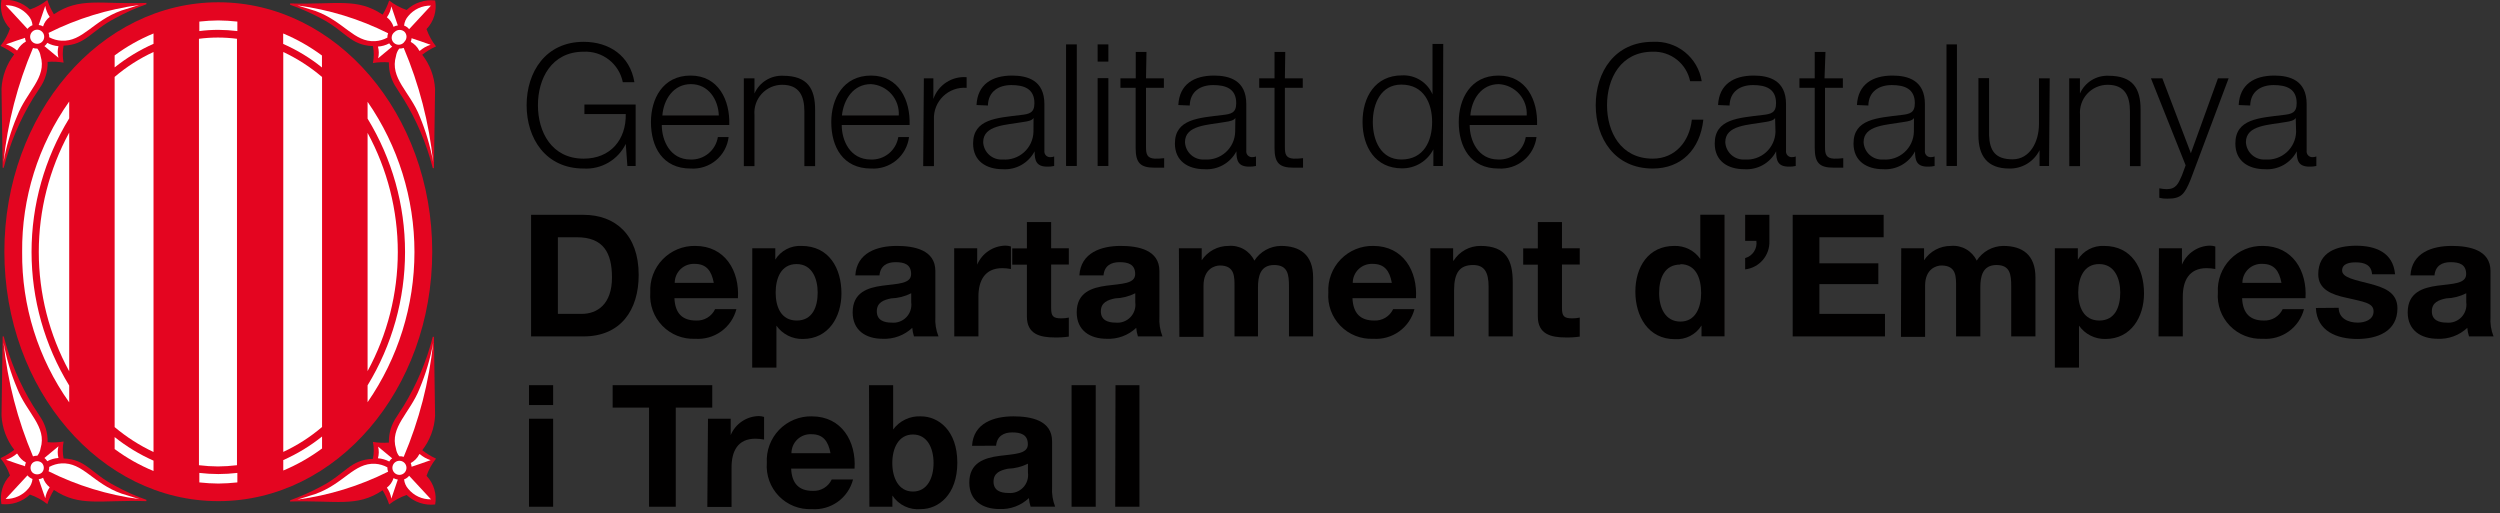 <svg xmlns="http://www.w3.org/2000/svg" width="263" height="54" viewBox="0 0 263 54" fill="none"><rect x="0" y="0" width="263" height="54" fill="#333333" stroke="none"/><g clip-path="url(#clip0_301_92)"><path d="M22.97 0.24C10.54 0.24 0.46 11.99 0.46 26.48C0.46 40.97 10.54 52.72 22.97 52.72C35.4 52.72 45.47 40.97 45.47 26.48C45.47 11.99 35.39 0.24 22.97 0.24Z" fill="#E40520"></path><path d="M7.28 39.06C5.18 35.209 4.08 30.892 4.08 26.505C4.08 22.119 5.18 17.802 7.28 13.95V39.06Z" fill="white"></path><path d="M12.06 8.09C13.297 7.033 14.673 6.152 16.15 5.47V47.55C14.677 46.86 13.302 45.979 12.06 44.93V8.09Z" fill="white"></path><path d="M20.93 4.08C21.593 3.993 22.261 3.95 22.93 3.95C23.599 3.951 24.267 3.994 24.93 4.08V48.94C24.267 49.022 23.599 49.065 22.93 49.07C22.262 49.066 21.594 49.022 20.93 48.94V4.08Z" fill="white"></path><path d="M29.8 5.47C31.271 6.16 32.643 7.045 33.88 8.1V44.92C32.645 45.975 31.273 46.856 29.8 47.54V5.47Z" fill="white"></path><path d="M38.67 13.98C40.757 17.827 41.849 22.134 41.849 26.511C41.849 30.887 40.757 35.194 38.67 39.041V13.98Z" fill="white"></path><path d="M33.87 5.84V7.1C32.626 6.096 31.254 5.262 29.79 4.62V3.521C31.239 4.126 32.609 4.905 33.87 5.84Z" fill="white"></path><path d="M22.97 2.15C23.639 2.157 24.306 2.197 24.97 2.27V3.27C24.307 3.189 23.639 3.145 22.97 3.14C22.301 3.14 21.633 3.183 20.97 3.27V2.27C21.634 2.196 22.302 2.156 22.97 2.15Z" fill="white"></path><path d="M16.15 3.521V4.61C14.686 5.259 13.312 6.092 12.06 7.09V5.83C13.323 4.894 14.697 4.118 16.15 3.521Z" fill="white"></path><path d="M2.33 26.51C2.278 20.844 4.01 15.306 7.28 10.68V12.45C4.69 16.68 3.319 21.544 3.319 26.505C3.319 31.465 4.69 36.329 7.28 40.56V42.33C4.006 37.709 2.274 32.173 2.33 26.51Z" fill="white"></path><path d="M12.06 47.24V45.98C13.312 46.979 14.686 47.812 16.15 48.46V49.55C14.697 48.953 13.323 48.177 12.06 47.24Z" fill="white"></path><path d="M22.97 50.87C22.302 50.864 21.634 50.824 20.97 50.75V49.75C21.634 49.829 22.302 49.869 22.97 49.87C23.639 49.868 24.306 49.828 24.97 49.75V50.75C24.306 50.823 23.639 50.863 22.97 50.87Z" fill="white"></path><path d="M29.8 49.5V48.4C31.262 47.754 32.633 46.92 33.88 45.92V47.18C32.619 48.115 31.249 48.894 29.8 49.5Z" fill="white"></path><path d="M38.67 40.54C41.247 36.314 42.61 31.46 42.61 26.51C42.61 21.56 41.247 16.706 38.67 12.48V10.71C41.881 15.353 43.601 20.865 43.601 26.51C43.601 32.155 41.881 37.667 38.67 42.31V40.54Z" fill="white"></path><path d="M44.87 50.06C45.097 49.404 45.436 48.792 45.87 48.25C45.353 48.011 44.867 47.712 44.42 47.36C45.23 46.323 45.701 45.063 45.77 43.75L45.65 35.43H45.53C44.871 38.007 43.829 40.471 42.44 42.74C42.05 43.31 41.97 43.47 41.75 43.81C41.181 44.612 40.887 45.577 40.91 46.56C40.349 46.605 39.785 46.581 39.23 46.49C39.351 47.077 39.351 47.683 39.23 48.27C36.83 48.36 36.37 49.83 33.78 51.18C32.73 51.742 31.64 52.226 30.52 52.63V52.76C35.39 52.61 37.52 53.41 40.25 51.58C40.538 52.048 40.769 52.548 40.94 53.07C41.492 52.634 42.114 52.296 42.78 52.07C43.176 52.446 43.65 52.731 44.169 52.903C44.687 53.076 45.237 53.133 45.78 53.07C45.876 52.532 45.844 51.979 45.685 51.456C45.527 50.933 45.248 50.454 44.87 50.06Z" fill="#E40520"></path><path d="M45.3 48.41C44.98 48.54 43.3 49.1 43.3 49.1C43.289 48.966 43.259 48.835 43.21 48.71C43.587 48.509 43.894 48.199 44.09 47.82L44.15 47.76C44.486 48.051 44.877 48.272 45.3 48.41Z" fill="white"></path><path d="M44.15 40.86C44.795 39.316 45.271 37.706 45.57 36.06C45.137 40.191 44.092 44.235 42.47 48.06C42.319 48.008 42.159 47.988 42 48C41.821 47.773 41.704 47.505 41.66 47.22C40.97 44.92 43.13 43.47 44.15 40.86Z" fill="white"></path><path d="M39.78 46.99L41.26 48.22L41.13 48.32C41.062 48.39 41.001 48.467 40.95 48.55C40.581 48.358 40.176 48.242 39.76 48.21C39.87 47.812 39.877 47.392 39.78 46.99Z" fill="white"></path><path d="M31.28 52.56L33.17 51.97C36.17 50.9 37.23 48.67 39.47 48.79C39.918 48.82 40.355 48.946 40.75 49.16C40.746 49.317 40.774 49.473 40.83 49.62C37.831 51.122 34.604 52.115 31.28 52.56Z" fill="white"></path><path d="M41.17 52.45C41.104 52.035 40.943 51.642 40.7 51.3C41.032 51.048 41.277 50.698 41.4 50.3C41.539 50.379 41.692 50.43 41.85 50.45L41.17 52.45Z" fill="white"></path><path d="M41.52 49.76C41.41 49.659 41.333 49.528 41.299 49.383C41.265 49.237 41.276 49.085 41.33 48.946C41.384 48.807 41.479 48.688 41.602 48.604C41.725 48.52 41.871 48.475 42.02 48.475C42.169 48.475 42.315 48.52 42.438 48.604C42.561 48.688 42.655 48.807 42.709 48.946C42.764 49.085 42.774 49.237 42.74 49.383C42.707 49.528 42.63 49.659 42.52 49.76C42.384 49.887 42.206 49.958 42.02 49.958C41.834 49.958 41.655 49.887 41.52 49.76Z" fill="white"></path><path d="M42.95 51.43C42.701 51.151 42.547 50.801 42.51 50.43C42.72 50.357 42.904 50.225 43.04 50.05L45.34 52.53C44.884 52.54 44.432 52.446 44.018 52.256C43.604 52.065 43.239 51.783 42.95 51.43Z" fill="white"></path><path d="M44.87 3.06C45.1 3.718 45.438 4.334 45.87 4.88C45.352 5.112 44.864 5.407 44.42 5.76C45.228 6.797 45.7 8.057 45.77 9.37L45.65 17.69H45.53C44.873 15.116 43.831 12.655 42.44 10.39C42.05 9.81 41.97 9.66 41.75 9.31C41.181 8.508 40.887 7.544 40.91 6.56C40.349 6.515 39.785 6.539 39.23 6.63C39.351 6.043 39.351 5.438 39.23 4.85C36.83 4.76 36.37 3.29 33.78 1.94C32.732 1.378 31.642 0.897 30.52 0.5V0.36C35.39 0.51 37.52 -0.28 40.25 1.54C40.538 1.073 40.769 0.572 40.94 0.05C41.492 0.486 42.114 0.824 42.78 1.05C43.176 0.674 43.65 0.39 44.169 0.217C44.687 0.044 45.237 -0.013 45.78 0.05C45.877 0.588 45.845 1.142 45.687 1.665C45.529 2.188 45.249 2.666 44.87 3.06Z" fill="#E40520"></path><path d="M45.3 4.71C44.98 4.58 43.3 4.021 43.3 4.021C43.29 4.154 43.26 4.286 43.21 4.411C43.587 4.611 43.894 4.921 44.09 5.301L44.15 5.36C44.483 5.065 44.875 4.843 45.3 4.71Z" fill="white"></path><path d="M44.15 12.24C44.792 13.785 45.268 15.394 45.57 17.04C45.137 12.909 44.092 8.864 42.47 5.04C42.319 5.091 42.159 5.115 42 5.11C41.821 5.336 41.704 5.605 41.66 5.89C40.97 8.24 43.13 9.65 44.15 12.24Z" fill="white"></path><path d="M39.78 6.13L41.26 4.9C41.212 4.869 41.169 4.832 41.13 4.79C41.062 4.72 41.001 4.643 40.95 4.56C40.583 4.758 40.177 4.874 39.76 4.9C39.872 5.301 39.879 5.725 39.78 6.13Z" fill="white"></path><path d="M31.28 0.57L33.17 1.15C36.17 2.23 37.23 4.46 39.47 4.33C39.918 4.3 40.355 4.174 40.75 3.96C40.746 3.803 40.774 3.647 40.83 3.5C37.833 1.997 34.605 1.006 31.28 0.57Z" fill="white"></path><path d="M41.17 0.67C41.104 1.084 40.943 1.478 40.7 1.82C41.032 2.072 41.277 2.422 41.4 2.82C41.537 2.738 41.691 2.69 41.85 2.68L41.17 0.67Z" fill="white"></path><path d="M41.52 3.36C41.43 3.423 41.355 3.505 41.3 3.6C41.246 3.695 41.213 3.801 41.205 3.911C41.196 4.02 41.212 4.13 41.252 4.233C41.291 4.335 41.353 4.427 41.432 4.503C41.512 4.579 41.607 4.636 41.711 4.67C41.816 4.704 41.926 4.715 42.035 4.701C42.144 4.688 42.248 4.65 42.341 4.591C42.434 4.532 42.512 4.453 42.57 4.36C42.695 4.223 42.764 4.045 42.764 3.86C42.764 3.675 42.695 3.496 42.57 3.36C42.43 3.222 42.241 3.146 42.045 3.146C41.849 3.146 41.66 3.222 41.52 3.36Z" fill="white"></path><path d="M42.95 1.69C42.701 1.968 42.547 2.318 42.51 2.69C42.718 2.766 42.901 2.897 43.04 3.07L45.34 0.59C44.884 0.579 44.432 0.673 44.018 0.864C43.604 1.054 43.239 1.337 42.95 1.69Z" fill="white"></path><path d="M1.05 50.02C0.825 49.359 0.486 48.743 0.05 48.2C0.564 47.961 1.05 47.666 1.5 47.32C0.696 46.281 0.228 45.021 0.16 43.71L0.28 35.39H0.39C1.052 37.963 2.093 40.423 3.48 42.69C3.87 43.27 3.95 43.42 4.17 43.76C4.742 44.564 5.037 45.533 5.01 46.52C5.571 46.565 6.135 46.541 6.69 46.45C6.574 47.037 6.574 47.642 6.69 48.23C9.09 48.32 9.55 49.79 12.15 51.13C13.192 51.7 14.279 52.185 15.4 52.58V52.72C10.53 52.57 8.4 53.36 5.67 51.54C5.382 52.008 5.151 52.508 4.98 53.03C4.431 52.594 3.812 52.256 3.15 52.03C2.752 52.404 2.278 52.688 1.76 52.86C1.242 53.033 0.693 53.091 0.15 53.03C0.052 52.492 0.082 51.94 0.238 51.417C0.395 50.894 0.673 50.415 1.05 50.02Z" fill="#E40520"></path><path d="M0.63 48.37C0.95 48.5 2.63 49.05 2.63 49.05C2.636 48.915 2.67 48.782 2.73 48.66C2.362 48.452 2.058 48.148 1.85 47.78L1.79 47.71C1.451 48.005 1.057 48.23 0.63 48.37Z" fill="white"></path><path d="M1.79 40.82C1.136 39.276 0.659 37.662 0.37 36.01C0.799 40.142 1.844 44.187 3.47 48.01C3.618 47.958 3.774 47.934 3.93 47.94C4.109 47.713 4.226 47.445 4.27 47.16C4.96 44.88 2.8 43.43 1.79 40.82Z" fill="white"></path><path d="M6.15 46.95L4.67 48.18L4.79 48.29C4.858 48.36 4.919 48.437 4.97 48.52C5.334 48.323 5.737 48.207 6.15 48.18C6.045 47.777 6.045 47.353 6.15 46.95Z" fill="white"></path><path d="M14.66 52.51L12.77 51.92C9.77 50.85 8.71 48.62 6.46 48.75C6.011 48.778 5.574 48.904 5.18 49.12C5.185 49.276 5.162 49.432 5.11 49.58C8.108 51.081 11.336 52.071 14.66 52.51Z" fill="white"></path><path d="M4.76 52.41C4.83 51.997 4.991 51.604 5.23 51.26C4.901 51.004 4.657 50.656 4.53 50.26C4.391 50.347 4.233 50.398 4.07 50.41L4.76 52.41Z" fill="white"></path><path d="M4.41 49.71C4.537 49.575 4.608 49.396 4.608 49.21C4.608 49.024 4.537 48.846 4.41 48.71C4.274 48.585 4.095 48.516 3.91 48.516C3.725 48.516 3.547 48.585 3.41 48.71C3.283 48.846 3.212 49.024 3.212 49.21C3.212 49.396 3.283 49.575 3.41 49.71C3.547 49.835 3.725 49.904 3.91 49.904C4.095 49.904 4.274 49.835 4.41 49.71Z" fill="white"></path><path d="M2.99 51.39C3.234 51.109 3.384 50.76 3.42 50.39C3.213 50.311 3.031 50.18 2.89 50.01L0.59 52.49C1.047 52.497 1.499 52.402 1.915 52.212C2.33 52.022 2.697 51.741 2.99 51.39Z" fill="white"></path><path d="M1.05 3.01C0.825 3.67 0.486 4.286 0.05 4.83C0.564 5.069 1.05 5.364 1.5 5.71C0.696 6.749 0.228 8.008 0.16 9.32L0.28 17.65H0.39C1.05 15.073 2.091 12.609 3.48 10.34C3.87 9.76 3.95 9.61 4.17 9.27C4.744 8.467 5.04 7.497 5.01 6.51C5.571 6.464 6.136 6.491 6.69 6.59C6.574 5.999 6.574 5.391 6.69 4.8C9.09 4.71 9.55 3.24 12.15 1.9C13.192 1.33 14.279 0.845 15.4 0.45V0.31C10.53 0.47 8.4 -0.33 5.67 1.5C5.382 1.029 5.15 0.525 4.98 0C4.431 0.436 3.812 0.774 3.15 1C2.752 0.626 2.278 0.342 1.76 0.17C1.242 -0.003 0.693 -0.061 0.15 0C0.052 0.537 0.082 1.09 0.238 1.613C0.395 2.136 0.673 2.615 1.05 3.01Z" fill="#E40520"></path><path d="M0.63 4.661C0.95 4.531 2.63 3.98 2.63 3.98C2.638 4.112 2.672 4.242 2.73 4.36C2.362 4.568 2.058 4.872 1.85 5.24C1.85 5.24 1.79 5.31 1.79 5.31C1.45 5.019 1.056 4.798 0.63 4.661Z" fill="white"></path><path d="M1.79 12.24C1.136 13.784 0.659 15.398 0.37 17.05C0.797 12.917 1.842 8.872 3.47 5.05C3.619 5.096 3.774 5.117 3.93 5.11C4.109 5.336 4.226 5.605 4.27 5.89C4.96 8.16 2.8 9.61 1.79 12.24Z" fill="white"></path><path d="M6.15 6.08L4.67 4.85L4.79 4.75C4.861 4.679 4.921 4.598 4.97 4.51C5.335 4.707 5.737 4.826 6.15 4.86C6.045 5.26 6.045 5.68 6.15 6.08Z" fill="white"></path><path d="M14.66 0.521L12.77 1.11C9.77 2.18 8.71 4.411 6.46 4.281C6.012 4.256 5.575 4.133 5.18 3.921C5.187 3.764 5.163 3.608 5.11 3.46C8.109 1.96 11.336 0.967 14.66 0.521Z" fill="white"></path><path d="M4.76 0.62C4.833 1.036 4.993 1.431 5.23 1.78C4.898 2.032 4.653 2.382 4.53 2.78C4.391 2.693 4.233 2.642 4.07 2.63L4.76 0.62Z" fill="white"></path><path d="M4.41 3.32C4.52 3.421 4.597 3.553 4.631 3.698C4.664 3.843 4.654 3.995 4.6 4.134C4.546 4.273 4.451 4.392 4.328 4.477C4.205 4.561 4.059 4.606 3.91 4.606C3.761 4.606 3.615 4.561 3.492 4.477C3.369 4.392 3.274 4.273 3.22 4.134C3.166 3.995 3.155 3.843 3.189 3.698C3.223 3.553 3.3 3.421 3.41 3.32C3.545 3.193 3.724 3.122 3.91 3.122C4.096 3.122 4.274 3.193 4.41 3.32Z" fill="white"></path><path d="M2.99 1.65C3.238 1.928 3.389 2.279 3.42 2.65C3.213 2.733 3.03 2.867 2.89 3.04L0.59 0.55C1.047 0.543 1.499 0.639 1.914 0.829C2.329 1.019 2.697 1.3 2.99 1.65Z" fill="white"></path><path d="M66.87 17.46H66L65.83 15.14C65.429 15.961 64.795 16.644 64.007 17.105C63.218 17.566 62.311 17.784 61.4 17.73C57.4 17.73 55.4 14.56 55.4 11.07C55.4 7.58 57.4 4.4 61.4 4.4C64.09 4.4 66.28 5.86 66.74 8.65H65.52C65.332 7.71 64.812 6.869 64.056 6.28C63.3 5.691 62.357 5.393 61.4 5.44C58.02 5.44 56.59 8.27 56.59 11.07C56.59 13.87 58.02 16.69 61.4 16.69C64.23 16.69 65.88 14.69 65.83 12H61.48V11H66.87V17.46Z" fill="#010000"></path><path d="M69.62 13.15C69.62 14.79 70.5 16.78 72.62 16.78C73.309 16.811 73.985 16.588 74.519 16.153C75.054 15.717 75.41 15.101 75.52 14.42H76.65C76.534 15.38 76.055 16.258 75.311 16.873C74.566 17.489 73.614 17.796 72.65 17.73C69.71 17.73 68.48 15.47 68.48 12.84C68.48 10.41 69.71 7.95 72.65 7.95C75.59 7.95 76.81 10.55 76.72 13.15H69.62ZM75.62 12.15C75.56 10.45 74.51 8.85 72.68 8.85C70.85 8.85 69.81 10.46 69.68 12.15H75.62Z" fill="#010000"></path><path d="M78.25 8.24H79.37V9.84C79.623 9.262 80.045 8.774 80.581 8.441C81.116 8.107 81.74 7.943 82.37 7.97C84.96 7.97 85.75 9.33 85.75 11.54V17.48H84.62V11.72C84.62 10.12 84.1 8.92 82.28 8.92C81.876 8.921 81.476 9.006 81.107 9.169C80.737 9.333 80.405 9.57 80.132 9.868C79.858 10.166 79.65 10.517 79.519 10.899C79.388 11.282 79.337 11.687 79.37 12.09V17.48H78.25V8.24Z" fill="#010000"></path><path d="M88.55 13.15C88.55 14.79 89.43 16.78 91.6 16.78C92.289 16.811 92.965 16.588 93.5 16.153C94.034 15.717 94.391 15.101 94.5 14.42H95.63C95.51 15.377 95.029 16.253 94.286 16.868C93.543 17.483 92.593 17.791 91.63 17.73C88.69 17.73 87.45 15.47 87.45 12.84C87.45 10.41 88.69 7.95 91.63 7.95C94.57 7.95 95.78 10.55 95.69 13.15H88.55ZM94.55 12.15C94.576 11.741 94.52 11.33 94.387 10.943C94.253 10.555 94.044 10.197 93.772 9.89C93.5 9.584 93.169 9.334 92.8 9.155C92.431 8.977 92.03 8.873 91.62 8.85C89.77 8.85 88.75 10.46 88.57 12.15H94.55Z" fill="#010000"></path><path d="M97.19 8.241H98.19V10.411C98.436 9.694 98.914 9.081 99.548 8.666C100.182 8.251 100.935 8.059 101.69 8.121V9.241C101.24 9.205 100.786 9.265 100.361 9.418C99.935 9.57 99.547 9.811 99.222 10.125C98.897 10.439 98.642 10.818 98.474 11.238C98.307 11.658 98.23 12.109 98.25 12.56V17.48H97.12L97.19 8.241Z" fill="#010000"></path><path d="M102.73 11.05C102.83 8.88 104.36 7.95 106.47 7.95C108.1 7.95 109.87 8.45 109.87 10.95V15.85C109.857 15.942 109.865 16.035 109.894 16.123C109.923 16.21 109.972 16.29 110.037 16.356C110.102 16.422 110.181 16.472 110.268 16.502C110.355 16.532 110.448 16.542 110.54 16.53C110.663 16.529 110.785 16.506 110.9 16.46V17.46C110.658 17.516 110.409 17.539 110.16 17.53C109.02 17.53 108.84 16.89 108.84 15.92C108.522 16.528 108.034 17.029 107.436 17.363C106.837 17.697 106.154 17.849 105.47 17.8C103.77 17.8 102.37 16.96 102.37 15.1C102.37 12.5 104.9 12.41 107.37 12.1C108.3 12 108.82 11.87 108.82 10.85C108.82 9.33 107.72 8.95 106.4 8.95C105.08 8.95 103.96 9.6 103.93 11.1L102.73 11.05ZM108.73 12.41C108.59 12.68 108.09 12.77 107.73 12.82C105.81 13.16 103.43 13.15 103.43 14.96C103.443 15.216 103.506 15.467 103.617 15.698C103.729 15.928 103.885 16.135 104.077 16.304C104.269 16.474 104.492 16.604 104.735 16.685C104.978 16.767 105.235 16.799 105.49 16.78C105.895 16.812 106.301 16.76 106.686 16.63C107.07 16.5 107.424 16.293 107.726 16.021C108.028 15.75 108.271 15.421 108.442 15.053C108.613 14.685 108.708 14.286 108.72 13.88L108.73 12.41Z" fill="#010000"></path><path d="M112.15 4.67H113.28V17.46H112.15V4.67Z" fill="#010000"></path><path d="M115.47 4.67H116.6V6.48H115.47V4.67ZM115.47 8.22H116.6V17.46H115.47V8.22Z" fill="#010000"></path><path d="M120.56 8.24H122.44V9.24H120.56V15.47C120.56 16.21 120.67 16.64 121.47 16.69C121.79 16.69 122.12 16.69 122.47 16.64V17.64C122.13 17.64 121.81 17.64 121.47 17.64C119.96 17.64 119.47 17.14 119.47 15.56V9.24H117.87V8.24H119.48V5.46H120.61L120.56 8.24Z" fill="#010000"></path><path d="M123.96 11.05C124.07 8.88 125.59 7.95 127.71 7.95C129.34 7.95 131.11 8.45 131.11 10.95V15.85C131.097 15.941 131.105 16.033 131.134 16.12C131.162 16.207 131.21 16.286 131.274 16.352C131.337 16.417 131.415 16.468 131.501 16.498C131.587 16.529 131.679 16.54 131.77 16.53C131.893 16.529 132.015 16.506 132.13 16.46V17.46C131.891 17.516 131.645 17.539 131.4 17.53C130.25 17.53 130.07 16.89 130.07 15.92C129.751 16.527 129.263 17.028 128.665 17.361C128.066 17.695 127.384 17.848 126.7 17.8C125 17.8 123.6 16.96 123.6 15.1C123.6 12.5 126.13 12.41 128.6 12.1C129.53 12 130.05 11.87 130.05 10.85C130.05 9.33 128.96 8.95 127.63 8.95C126.3 8.95 125.2 9.6 125.16 11.1L123.96 11.05ZM129.96 12.41C129.81 12.68 129.31 12.77 128.96 12.82C127.04 13.16 124.66 13.15 124.66 14.96C124.673 15.216 124.736 15.467 124.847 15.698C124.958 15.928 125.115 16.135 125.307 16.304C125.498 16.474 125.722 16.604 125.965 16.685C126.208 16.767 126.465 16.799 126.72 16.78C127.124 16.81 127.53 16.758 127.913 16.627C128.296 16.496 128.648 16.288 128.949 16.018C129.25 15.747 129.493 15.418 129.663 15.05C129.834 14.683 129.928 14.285 129.94 13.88L129.96 12.41Z" fill="#010000"></path><path d="M135.17 8.24H137.05V9.24H135.17V15.47C135.17 16.21 135.27 16.64 136.08 16.69C136.4 16.69 136.72 16.69 137.08 16.64V17.64C136.74 17.64 136.41 17.64 136.08 17.64C134.58 17.64 134.08 17.14 134.08 15.56V9.24H132.47V8.24H134.08V5.46H135.21L135.17 8.24Z" fill="#010000"></path><path d="M151.79 17.46H150.79V15.71C150.481 16.318 150.008 16.827 149.425 17.18C148.842 17.534 148.172 17.717 147.49 17.71C144.68 17.71 143.34 15.44 143.34 12.82C143.34 10.2 144.68 7.93 147.49 7.93C148.165 7.896 148.835 8.069 149.409 8.427C149.983 8.784 150.433 9.309 150.7 9.93V4.62H151.83L151.79 17.46ZM147.42 16.78C149.82 16.78 150.66 14.78 150.66 12.84C150.66 10.9 149.82 8.9 147.42 8.9C145.27 8.9 144.42 10.9 144.42 12.84C144.42 14.78 145.27 16.78 147.42 16.78Z" fill="#010000"></path><path d="M154.61 13.15C154.61 14.79 155.49 16.78 157.61 16.78C158.299 16.811 158.975 16.588 159.509 16.153C160.044 15.717 160.4 15.101 160.51 14.42H161.64C161.52 15.377 161.039 16.253 160.296 16.868C159.552 17.483 158.603 17.791 157.64 17.73C154.7 17.73 153.46 15.47 153.46 12.84C153.46 10.41 154.7 7.95 157.64 7.95C160.58 7.95 161.79 10.55 161.7 13.15H154.61ZM160.61 12.15C160.636 11.741 160.58 11.33 160.447 10.943C160.313 10.555 160.104 10.197 159.832 9.89C159.559 9.584 159.229 9.334 158.86 9.155C158.49 8.977 158.089 8.873 157.68 8.85C155.83 8.85 154.81 10.46 154.68 12.15H160.61Z" fill="#010000"></path><path d="M177.8 8.54C177.616 7.643 177.121 6.839 176.402 6.272C175.683 5.704 174.786 5.41 173.87 5.44C170.49 5.44 169.06 8.27 169.06 11.07C169.06 13.87 170.49 16.69 173.87 16.69C176.24 16.69 177.74 14.87 177.98 12.59H179.19C178.85 15.73 176.87 17.73 173.87 17.73C169.87 17.73 167.87 14.56 167.87 11.07C167.87 7.58 169.87 4.4 173.87 4.4C175.089 4.328 176.292 4.712 177.244 5.477C178.195 6.242 178.829 7.334 179.02 8.54H177.8Z" fill="#010000"></path><path d="M180.74 11.05C180.85 8.88 182.37 7.95 184.49 7.95C186.12 7.95 187.89 8.45 187.89 10.95V15.85C187.877 15.941 187.885 16.033 187.914 16.12C187.942 16.207 187.99 16.286 188.054 16.352C188.117 16.417 188.195 16.468 188.281 16.498C188.367 16.529 188.459 16.54 188.55 16.53C188.673 16.529 188.795 16.506 188.91 16.46V17.46C188.671 17.516 188.425 17.539 188.18 17.53C187.03 17.53 186.85 16.89 186.85 15.92C186.534 16.527 186.048 17.028 185.451 17.362C184.854 17.696 184.172 17.848 183.49 17.8C181.78 17.8 180.39 16.96 180.39 15.1C180.39 12.5 182.91 12.41 185.39 12.1C186.32 12 186.84 11.87 186.84 10.85C186.84 9.33 185.75 8.95 184.42 8.95C183.09 8.95 181.99 9.6 181.95 11.1L180.74 11.05ZM186.74 12.41C186.6 12.68 186.1 12.77 185.8 12.82C183.88 13.16 181.5 13.15 181.5 14.96C181.513 15.216 181.576 15.467 181.688 15.698C181.799 15.928 181.955 16.135 182.147 16.304C182.339 16.474 182.562 16.604 182.805 16.685C183.048 16.767 183.305 16.799 183.56 16.78C183.964 16.81 184.37 16.758 184.753 16.627C185.136 16.496 185.488 16.288 185.789 16.018C186.09 15.747 186.333 15.418 186.503 15.05C186.674 14.683 186.768 14.285 186.78 13.88L186.74 12.41Z" fill="#010000"></path><path d="M191.94 8.24H193.87V9.24H191.99V15.47C191.99 16.21 192.1 16.64 192.91 16.69C193.23 16.69 193.55 16.69 193.91 16.64V17.64C193.57 17.64 193.25 17.64 192.91 17.64C191.41 17.64 190.91 17.14 190.91 15.56V9.24H189.3V8.24H190.91V5.46H192.04L191.94 8.24Z" fill="#010000"></path><path d="M195.35 11.05C195.46 8.88 196.98 7.95 199.09 7.95C200.72 7.95 202.5 8.45 202.5 10.95V15.85C202.488 15.941 202.496 16.033 202.524 16.12C202.552 16.207 202.6 16.286 202.664 16.352C202.727 16.417 202.805 16.468 202.891 16.498C202.977 16.529 203.069 16.54 203.16 16.53C203.284 16.529 203.406 16.506 203.52 16.46V17.46C203.278 17.516 203.029 17.54 202.78 17.53C201.64 17.53 201.46 16.89 201.46 15.92C201.143 16.528 200.655 17.029 200.056 17.363C199.457 17.697 198.774 17.849 198.09 17.8C196.39 17.8 194.99 16.96 194.99 15.1C194.99 12.5 197.52 12.41 199.99 12.1C200.92 12 201.44 11.87 201.44 10.85C201.44 9.33 200.34 8.95 199.02 8.95C197.7 8.95 196.58 9.6 196.55 11.1L195.35 11.05ZM201.35 12.41C201.21 12.68 200.71 12.77 200.35 12.82C198.43 13.16 196.05 13.15 196.05 14.96C196.063 15.216 196.127 15.467 196.238 15.698C196.349 15.928 196.505 16.135 196.697 16.304C196.889 16.474 197.113 16.604 197.355 16.685C197.598 16.767 197.855 16.799 198.11 16.78C198.515 16.812 198.922 16.76 199.306 16.63C199.69 16.5 200.044 16.293 200.346 16.021C200.648 15.75 200.892 15.421 201.062 15.053C201.233 14.685 201.328 14.286 201.34 13.88L201.35 12.41Z" fill="#010000"></path><path d="M204.77 4.67H205.87V17.46H204.77V4.67Z" fill="#010000"></path><path d="M215.56 17.46H214.56V15.8C214.268 16.392 213.812 16.889 213.247 17.231C212.682 17.573 212.03 17.746 211.37 17.73C209.04 17.73 208.13 16.37 208.13 14.22V8.22H209.25V14.22C209.31 15.89 209.93 16.76 211.73 16.76C213.53 16.76 214.5 14.94 214.5 13.05V8.24H215.63L215.56 17.46Z" fill="#010000"></path><path d="M217.68 8.24H218.81V9.84C219.065 9.263 219.487 8.777 220.022 8.443C220.557 8.11 221.18 7.945 221.81 7.97C224.41 7.97 225.19 9.33 225.19 11.54V17.48H224.07V11.72C224.07 10.12 223.55 8.92 221.72 8.92C221.316 8.92 220.916 9.004 220.546 9.167C220.176 9.33 219.844 9.568 219.571 9.866C219.299 10.164 219.091 10.516 218.962 10.899C218.832 11.282 218.784 11.688 218.82 12.09V17.48H217.69L217.68 8.24Z" fill="#010000"></path><path d="M226.28 8.24H227.48L230.48 16.12L233.33 8.24H234.45L230.45 18.9C229.81 20.46 229.45 20.9 228.02 20.9C227.73 20.911 227.441 20.881 227.16 20.81V19.81C227.413 19.864 227.671 19.894 227.93 19.9C228.93 19.9 229.16 19.31 229.54 18.45L229.93 17.39L226.28 8.24Z" fill="#010000"></path><path d="M235.51 11.05C235.62 8.88 237.14 7.95 239.26 7.95C240.89 7.95 242.66 8.45 242.66 10.95V15.85C242.647 15.941 242.656 16.033 242.684 16.12C242.712 16.207 242.76 16.286 242.824 16.352C242.887 16.417 242.965 16.468 243.051 16.498C243.137 16.529 243.229 16.54 243.32 16.53C243.443 16.529 243.566 16.506 243.68 16.46V17.46C243.441 17.516 243.196 17.539 242.95 17.53C241.8 17.53 241.62 16.89 241.62 15.92C241.304 16.527 240.818 17.028 240.221 17.362C239.624 17.696 238.943 17.848 238.26 17.8C236.55 17.8 235.16 16.96 235.16 15.1C235.16 12.5 237.68 12.41 240.16 12.1C241.09 12 241.61 11.87 241.61 10.85C241.61 9.33 240.52 8.95 239.19 8.95C237.86 8.95 236.76 9.6 236.72 11.1L235.51 11.05ZM241.51 12.41C241.37 12.68 240.87 12.77 240.57 12.82C238.65 13.16 236.27 13.15 236.27 14.96C236.283 15.216 236.347 15.467 236.458 15.698C236.569 15.928 236.725 16.135 236.917 16.304C237.109 16.474 237.333 16.604 237.575 16.685C237.818 16.767 238.075 16.799 238.33 16.78C238.734 16.81 239.14 16.758 239.523 16.627C239.906 16.496 240.258 16.288 240.559 16.018C240.86 15.747 241.103 15.418 241.273 15.05C241.444 14.683 241.538 14.285 241.55 13.88L241.51 12.41Z" fill="#010000"></path><path d="M55.87 22.6H61.39C64.7 22.6 67.19 24.67 67.19 28.92C67.19 32.63 65.29 35.39 61.39 35.39H55.87V22.6ZM58.69 33.02H61.19C62.82 33.02 64.38 32.02 64.38 29.19C64.38 26.61 63.49 24.96 60.69 24.96H58.69V33.02Z" fill="#010000"></path><path d="M70.95 31.37C71.02 32.99 71.81 33.72 73.23 33.72C73.645 33.741 74.057 33.639 74.413 33.425C74.769 33.211 75.054 32.896 75.23 32.52H77.47C77.227 33.464 76.661 34.293 75.87 34.863C75.079 35.433 74.113 35.708 73.14 35.64C72.499 35.67 71.859 35.564 71.262 35.328C70.665 35.092 70.125 34.732 69.677 34.271C69.23 33.811 68.886 33.26 68.668 32.657C68.449 32.053 68.361 31.41 68.41 30.77C68.376 30.132 68.473 29.493 68.696 28.895C68.92 28.296 69.264 27.749 69.708 27.29C70.152 26.83 70.686 26.466 71.276 26.222C71.867 25.978 72.501 25.858 73.14 25.87C76.29 25.87 77.81 28.52 77.63 31.37H70.95ZM75.09 29.76C74.85 28.47 74.3 27.76 73.09 27.76C72.818 27.745 72.546 27.786 72.291 27.88C72.035 27.973 71.802 28.118 71.604 28.305C71.407 28.493 71.249 28.718 71.142 28.968C71.035 29.218 70.98 29.488 70.98 29.76H75.09Z" fill="#010000"></path><path d="M79.14 26.12H81.56V27.31C81.848 26.846 82.255 26.468 82.739 26.215C83.222 25.962 83.765 25.843 84.31 25.87C87.22 25.87 88.52 28.22 88.52 30.87C88.52 33.34 87.16 35.66 84.46 35.66C83.917 35.672 83.38 35.551 82.895 35.307C82.41 35.063 81.993 34.703 81.68 34.26V38.67H79.13L79.14 26.12ZM86.02 30.78C86.02 29.31 85.43 27.78 83.8 27.78C82.17 27.78 81.6 29.27 81.6 30.78C81.6 32.29 82.17 33.72 83.82 33.72C85.47 33.72 86.02 32.29 86.02 30.78Z" fill="#010000"></path><path d="M89.98 28.97C90.13 26.59 92.26 25.87 94.34 25.87C96.18 25.87 98.4 26.29 98.4 28.51V33.32C98.352 34.026 98.464 34.734 98.73 35.39H96.15C96.056 35.098 95.995 34.796 95.97 34.49C95.553 34.881 95.063 35.184 94.527 35.381C93.991 35.579 93.421 35.667 92.85 35.64C91.09 35.64 89.7 34.76 89.7 32.86C89.7 30.77 91.27 30.26 92.85 30.05C94.43 29.84 95.85 29.87 95.85 28.83C95.85 27.79 95.1 27.58 94.2 27.58C93.3 27.58 92.61 27.97 92.52 28.97H89.98ZM95.86 30.85C95.205 31.183 94.485 31.367 93.75 31.39C92.96 31.55 92.24 31.82 92.24 32.75C92.24 33.68 92.98 33.94 93.8 33.94C94.085 33.968 94.372 33.932 94.64 33.833C94.909 33.734 95.151 33.576 95.35 33.37C95.548 33.164 95.697 32.916 95.785 32.644C95.874 32.372 95.899 32.083 95.86 31.8V30.85Z" fill="#010000"></path><path d="M100.38 26.12H102.8V27.84C103.051 27.251 103.469 26.748 104.002 26.392C104.534 26.037 105.159 25.845 105.8 25.84C105.987 25.844 106.172 25.874 106.35 25.93V28.3C106.05 28.241 105.745 28.211 105.44 28.21C103.58 28.21 102.93 29.55 102.93 31.21V35.39H100.39L100.38 26.12Z" fill="#010000"></path><path d="M110.58 26.12H112.44V27.83H110.58V32.41C110.58 33.27 110.79 33.49 111.65 33.49C111.916 33.493 112.181 33.467 112.44 33.41V35.41C111.947 35.482 111.449 35.512 110.95 35.5C109.39 35.5 108.03 35.14 108.03 33.3V27.84H106.49V26.13H108.03V23.36H110.58V26.12Z" fill="#010000"></path><path d="M113.55 28.97C113.7 26.59 115.83 25.87 117.9 25.87C119.75 25.87 121.97 26.29 121.97 28.51V33.32C121.924 34.025 122.033 34.732 122.29 35.39H119.71C119.616 35.098 119.555 34.796 119.53 34.49C119.116 34.881 118.627 35.185 118.092 35.383C117.558 35.58 116.989 35.668 116.42 35.64C114.66 35.64 113.27 34.76 113.27 32.86C113.27 30.77 114.84 30.26 116.42 30.05C118 29.84 119.42 29.87 119.42 28.83C119.42 27.79 118.67 27.58 117.77 27.58C116.87 27.58 116.18 27.97 116.09 28.97H113.55ZM119.43 30.85C118.772 31.184 118.048 31.369 117.31 31.39C116.53 31.55 115.81 31.82 115.81 32.75C115.81 33.68 116.54 33.94 117.37 33.94C117.655 33.968 117.942 33.932 118.21 33.833C118.479 33.734 118.721 33.576 118.919 33.37C119.118 33.164 119.267 32.916 119.355 32.644C119.444 32.372 119.469 32.083 119.43 31.8V30.85Z" fill="#010000"></path><path d="M124.02 26.12H126.42V27.38C126.728 26.913 127.149 26.529 127.643 26.266C128.137 26.002 128.69 25.866 129.25 25.87C129.806 25.82 130.364 25.942 130.848 26.22C131.333 26.497 131.721 26.916 131.96 27.42C132.26 26.951 132.672 26.563 133.159 26.293C133.646 26.022 134.193 25.877 134.75 25.87C136.75 25.87 138.14 26.79 138.14 29.19V35.39H135.6V30.14C135.6 28.9 135.49 27.88 134.04 27.88C132.59 27.88 132.34 29.06 132.34 30.23V35.39H129.87V30.24C129.87 29.17 129.94 27.93 128.33 27.93C127.83 27.93 126.61 28.25 126.61 30.06V35.44H124.07L124.02 26.12Z" fill="#010000"></path><path d="M142.28 31.37C142.35 32.99 143.14 33.72 144.56 33.72C144.975 33.741 145.386 33.639 145.743 33.425C146.099 33.211 146.383 32.896 146.56 32.52H148.8C148.557 33.464 147.99 34.293 147.199 34.863C146.408 35.433 145.442 35.708 144.47 35.64C143.828 35.67 143.188 35.564 142.591 35.328C141.994 35.092 141.454 34.732 141.007 34.271C140.56 33.811 140.216 33.26 139.997 32.657C139.779 32.053 139.691 31.41 139.74 30.77C139.705 30.132 139.803 29.493 140.026 28.895C140.249 28.296 140.594 27.749 141.037 27.29C141.481 26.83 142.015 26.466 142.606 26.222C143.196 25.978 143.831 25.858 144.47 25.87C147.62 25.87 149.14 28.52 148.96 31.37H142.28ZM146.42 29.76C146.19 28.47 145.63 27.76 144.42 27.76C144.148 27.745 143.876 27.786 143.621 27.88C143.365 27.973 143.131 28.118 142.934 28.305C142.736 28.493 142.579 28.718 142.472 28.968C142.364 29.218 142.309 29.488 142.31 29.76H146.42Z" fill="#010000"></path><path d="M150.47 26.12H152.87V27.42H152.92C153.221 26.943 153.639 26.549 154.134 26.278C154.629 26.007 155.185 25.867 155.75 25.87C158.46 25.87 159.14 27.4 159.14 29.69V35.39H156.6V30.15C156.6 28.63 156.15 27.88 154.97 27.88C153.59 27.88 152.97 28.65 152.97 30.53V35.39H150.47V26.12Z" fill="#010000"></path><path d="M164.32 26.12H166.19V27.83H164.32V32.41C164.32 33.27 164.54 33.49 165.4 33.49C165.666 33.493 165.931 33.467 166.19 33.41V35.41C165.697 35.482 165.199 35.512 164.7 35.5C163.14 35.5 161.78 35.14 161.78 33.3V27.84H160.24V26.13H161.78V23.36H164.32V26.12Z" fill="#010000"></path><path d="M179 34.24C178.707 34.713 178.29 35.097 177.795 35.35C177.3 35.604 176.745 35.718 176.19 35.68C173.4 35.68 172.04 33.28 172.04 30.68C172.04 28.08 173.41 25.87 176.14 25.87C176.673 25.854 177.202 25.97 177.678 26.209C178.155 26.448 178.565 26.803 178.87 27.24V22.59H181.42V35.38H179V34.24ZM176.78 27.83C175.11 27.83 174.54 29.26 174.54 30.83C174.54 32.4 175.2 33.83 176.78 33.83C178.36 33.83 178.96 32.36 178.96 30.83C178.96 29.3 178.43 27.79 176.78 27.79V27.83Z" fill="#010000"></path><path d="M183.59 22.6H186.14V25.34C186.173 26.069 185.928 26.785 185.455 27.341C184.982 27.898 184.315 28.254 183.59 28.34V27.15C183.974 27.044 184.306 26.802 184.523 26.468C184.74 26.135 184.828 25.733 184.77 25.34H183.59V22.6Z" fill="#010000"></path><path d="M188.59 22.6H198.16V24.96H191.4V27.7H197.6V29.89H191.4V33.02H198.3V35.39H188.59V22.6Z" fill="#010000"></path><path d="M200.01 26.12H202.41V27.38C202.718 26.913 203.139 26.529 203.633 26.266C204.127 26.002 204.68 25.866 205.24 25.87C205.796 25.82 206.354 25.942 206.838 26.22C207.323 26.497 207.711 26.916 207.95 27.42C208.25 26.951 208.662 26.563 209.149 26.293C209.636 26.022 210.183 25.877 210.74 25.87C212.74 25.87 214.13 26.79 214.13 29.19V35.39H211.58V30.14C211.58 28.9 211.48 27.88 210.03 27.88C208.58 27.88 208.33 29.06 208.33 30.23V35.39H205.78V30.24C205.78 29.17 205.85 27.93 204.24 27.93C203.74 27.93 202.52 28.25 202.52 30.06V35.44H199.98L200.01 26.12Z" fill="#010000"></path><path d="M216.17 26.12H218.59V27.31C218.881 26.846 219.29 26.469 219.775 26.215C220.26 25.962 220.803 25.843 221.35 25.87C224.25 25.87 225.55 28.22 225.55 30.87C225.55 33.34 224.19 35.66 221.49 35.66C220.947 35.672 220.41 35.551 219.925 35.307C219.44 35.063 219.023 34.703 218.71 34.26V38.67H216.17V26.12ZM223.05 30.78C223.05 29.31 222.46 27.78 220.83 27.78C219.2 27.78 218.63 29.27 218.63 30.78C218.63 32.29 219.2 33.72 220.85 33.72C222.5 33.72 223.05 32.29 223.05 30.78Z" fill="#010000"></path><path d="M227.12 26.12H229.54V27.84C229.786 27.257 230.195 26.758 230.719 26.403C231.242 26.048 231.858 25.852 232.49 25.84C232.68 25.844 232.868 25.874 233.05 25.93V28.3C232.75 28.242 232.446 28.212 232.14 28.21C230.27 28.21 229.63 29.55 229.63 31.21V35.39H227.08L227.12 26.12Z" fill="#010000"></path><path d="M235.87 31.37C235.94 32.99 236.73 33.72 238.14 33.72C238.555 33.74 238.966 33.637 239.322 33.423C239.678 33.21 239.963 32.895 240.14 32.52H242.38C242.137 33.466 241.569 34.297 240.776 34.867C239.983 35.437 239.014 35.711 238.04 35.64C237.399 35.67 236.759 35.564 236.163 35.328C235.566 35.092 235.027 34.731 234.58 34.271C234.134 33.81 233.791 33.26 233.573 32.656C233.356 32.053 233.27 31.41 233.32 30.77C233.284 30.132 233.38 29.494 233.602 28.895C233.825 28.297 234.168 27.75 234.611 27.29C235.054 26.83 235.587 26.467 236.177 26.222C236.767 25.978 237.402 25.858 238.04 25.87C241.2 25.87 242.72 28.52 242.54 31.37H235.87ZM240.01 29.76C239.77 28.47 239.22 27.76 238.01 27.76C237.738 27.745 237.466 27.786 237.211 27.88C236.955 27.973 236.722 28.118 236.524 28.305C236.327 28.493 236.169 28.718 236.062 28.968C235.955 29.218 235.9 29.488 235.9 29.76H240.01Z" fill="#010000"></path><path d="M246.03 32.38C246.03 33.49 247.03 33.94 248.03 33.94C248.77 33.94 249.7 33.65 249.7 32.75C249.7 31.85 248.64 31.75 246.81 31.32C245.35 31 243.88 30.48 243.88 28.85C243.88 26.48 245.88 25.85 247.88 25.85C249.88 25.85 251.76 26.54 251.96 28.85H249.54C249.47 27.85 248.72 27.6 247.81 27.6C247.23 27.6 246.39 27.7 246.39 28.46C246.39 29.22 247.82 29.46 249.27 29.84C250.72 30.22 252.21 30.71 252.21 32.43C252.21 34.87 250.1 35.66 247.98 35.66C245.86 35.66 243.74 34.85 243.63 32.4L246.03 32.38Z" fill="#010000"></path><path d="M253.58 28.97C253.72 26.59 255.85 25.87 257.93 25.87C259.77 25.87 262 26.29 262 28.51V33.32C261.949 34.025 262.058 34.733 262.32 35.39H259.74C259.646 35.098 259.585 34.796 259.56 34.49C259.143 34.881 258.652 35.184 258.117 35.381C257.581 35.579 257.011 35.667 256.44 35.64C254.69 35.64 253.29 34.76 253.29 32.86C253.29 30.77 254.87 30.26 256.44 30.05C258.01 29.84 259.44 29.87 259.44 28.83C259.44 27.79 258.69 27.58 257.79 27.58C256.89 27.58 256.2 27.97 256.11 28.97H253.58ZM259.45 30.85C258.796 31.185 258.075 31.37 257.34 31.39C256.55 31.55 255.83 31.82 255.83 32.75C255.83 33.68 256.57 33.94 257.39 33.94C257.675 33.968 257.962 33.932 258.23 33.833C258.499 33.734 258.741 33.576 258.94 33.37C259.138 33.164 259.287 32.916 259.375 32.644C259.464 32.372 259.489 32.083 259.45 31.8V30.85Z" fill="#010000"></path><path d="M58.19 42.611H55.65V40.52H58.19V42.611ZM55.65 44.05H58.19V53.31H55.65V44.05Z" fill="#010000"></path><path d="M68.28 42.88H64.45V40.52H74.93V42.88H71.09V53.31H68.28V42.88Z" fill="#010000"></path><path d="M74.48 44.051H76.87V45.77C77.115 45.187 77.524 44.687 78.048 44.332C78.572 43.977 79.187 43.782 79.82 43.77C80.01 43.77 80.2 43.8 80.38 43.861V46.24C80.077 46.182 79.769 46.152 79.46 46.151C77.6 46.151 76.96 47.49 76.96 49.151V53.331H74.41L74.48 44.051Z" fill="#010000"></path><path d="M83.23 49.3C83.3 50.91 84.09 51.64 85.5 51.64C85.915 51.661 86.327 51.559 86.683 51.345C87.039 51.131 87.324 50.816 87.5 50.44H89.74C89.496 51.386 88.929 52.216 88.135 52.786C87.342 53.357 86.374 53.63 85.4 53.56C84.759 53.59 84.118 53.484 83.521 53.248C82.924 53.012 82.384 52.651 81.937 52.191C81.49 51.73 81.146 51.18 80.927 50.577C80.709 49.973 80.621 49.33 80.67 48.69C80.635 48.052 80.733 47.414 80.956 46.816C81.18 46.218 81.524 45.672 81.968 45.213C82.412 44.754 82.946 44.391 83.537 44.148C84.127 43.905 84.761 43.786 85.4 43.8C88.56 43.8 90.08 46.45 89.9 49.3H83.23ZM87.37 47.68C87.13 46.39 86.58 45.68 85.37 45.68C85.098 45.665 84.826 45.705 84.571 45.799C84.315 45.893 84.082 46.038 83.884 46.225C83.686 46.413 83.529 46.638 83.422 46.888C83.315 47.138 83.26 47.408 83.26 47.68H87.37Z" fill="#010000"></path><path d="M91.42 40.52H93.96V45.18C94.295 44.727 94.737 44.364 95.246 44.123C95.756 43.882 96.317 43.771 96.88 43.8C98.72 43.8 100.71 45.281 100.71 48.67C100.71 52.06 98.71 53.56 96.88 53.56C96.297 53.617 95.71 53.514 95.181 53.263C94.653 53.011 94.203 52.619 93.88 52.13V53.31H91.46L91.42 40.52ZM96.04 45.71C94.54 45.71 93.87 47.13 93.87 48.71C93.87 50.29 94.54 51.71 96.04 51.71C97.54 51.71 98.21 50.3 98.21 48.71C98.21 47.12 97.54 45.71 96.04 45.71Z" fill="#010000"></path><path d="M102.26 46.9C102.4 44.51 104.54 43.8 106.61 43.8C108.46 43.8 110.68 44.21 110.68 46.43V51.24C110.635 51.941 110.744 52.645 111 53.3H108.42C108.325 53.008 108.264 52.706 108.24 52.4C107.826 52.791 107.337 53.095 106.803 53.292C106.268 53.49 105.699 53.578 105.13 53.55C103.37 53.55 101.97 52.67 101.97 50.77C101.97 48.68 103.55 48.17 105.13 47.96C106.71 47.75 108.13 47.78 108.13 46.74C108.13 45.7 107.37 45.49 106.48 45.49C105.59 45.49 104.88 45.88 104.79 46.89L102.26 46.9ZM108.14 48.78C107.48 49.107 106.757 49.287 106.02 49.31C105.23 49.48 104.52 49.74 104.52 50.67C104.52 51.6 105.25 51.86 106.08 51.86C106.365 51.888 106.652 51.852 106.921 51.753C107.189 51.654 107.431 51.496 107.63 51.29C107.828 51.084 107.977 50.835 108.065 50.563C108.154 50.291 108.18 50.003 108.14 49.72V48.78Z" fill="#010000"></path><path d="M112.73 40.52H115.27V53.31H112.73V40.52Z" fill="#010000"></path><path d="M117.35 40.52H119.87V53.31H117.32L117.35 40.52Z" fill="#010000"></path></g><defs><clipPath id="clip0_301_92"><rect width="262.32" height="53.56" fill="white"></rect></clipPath></defs></svg>